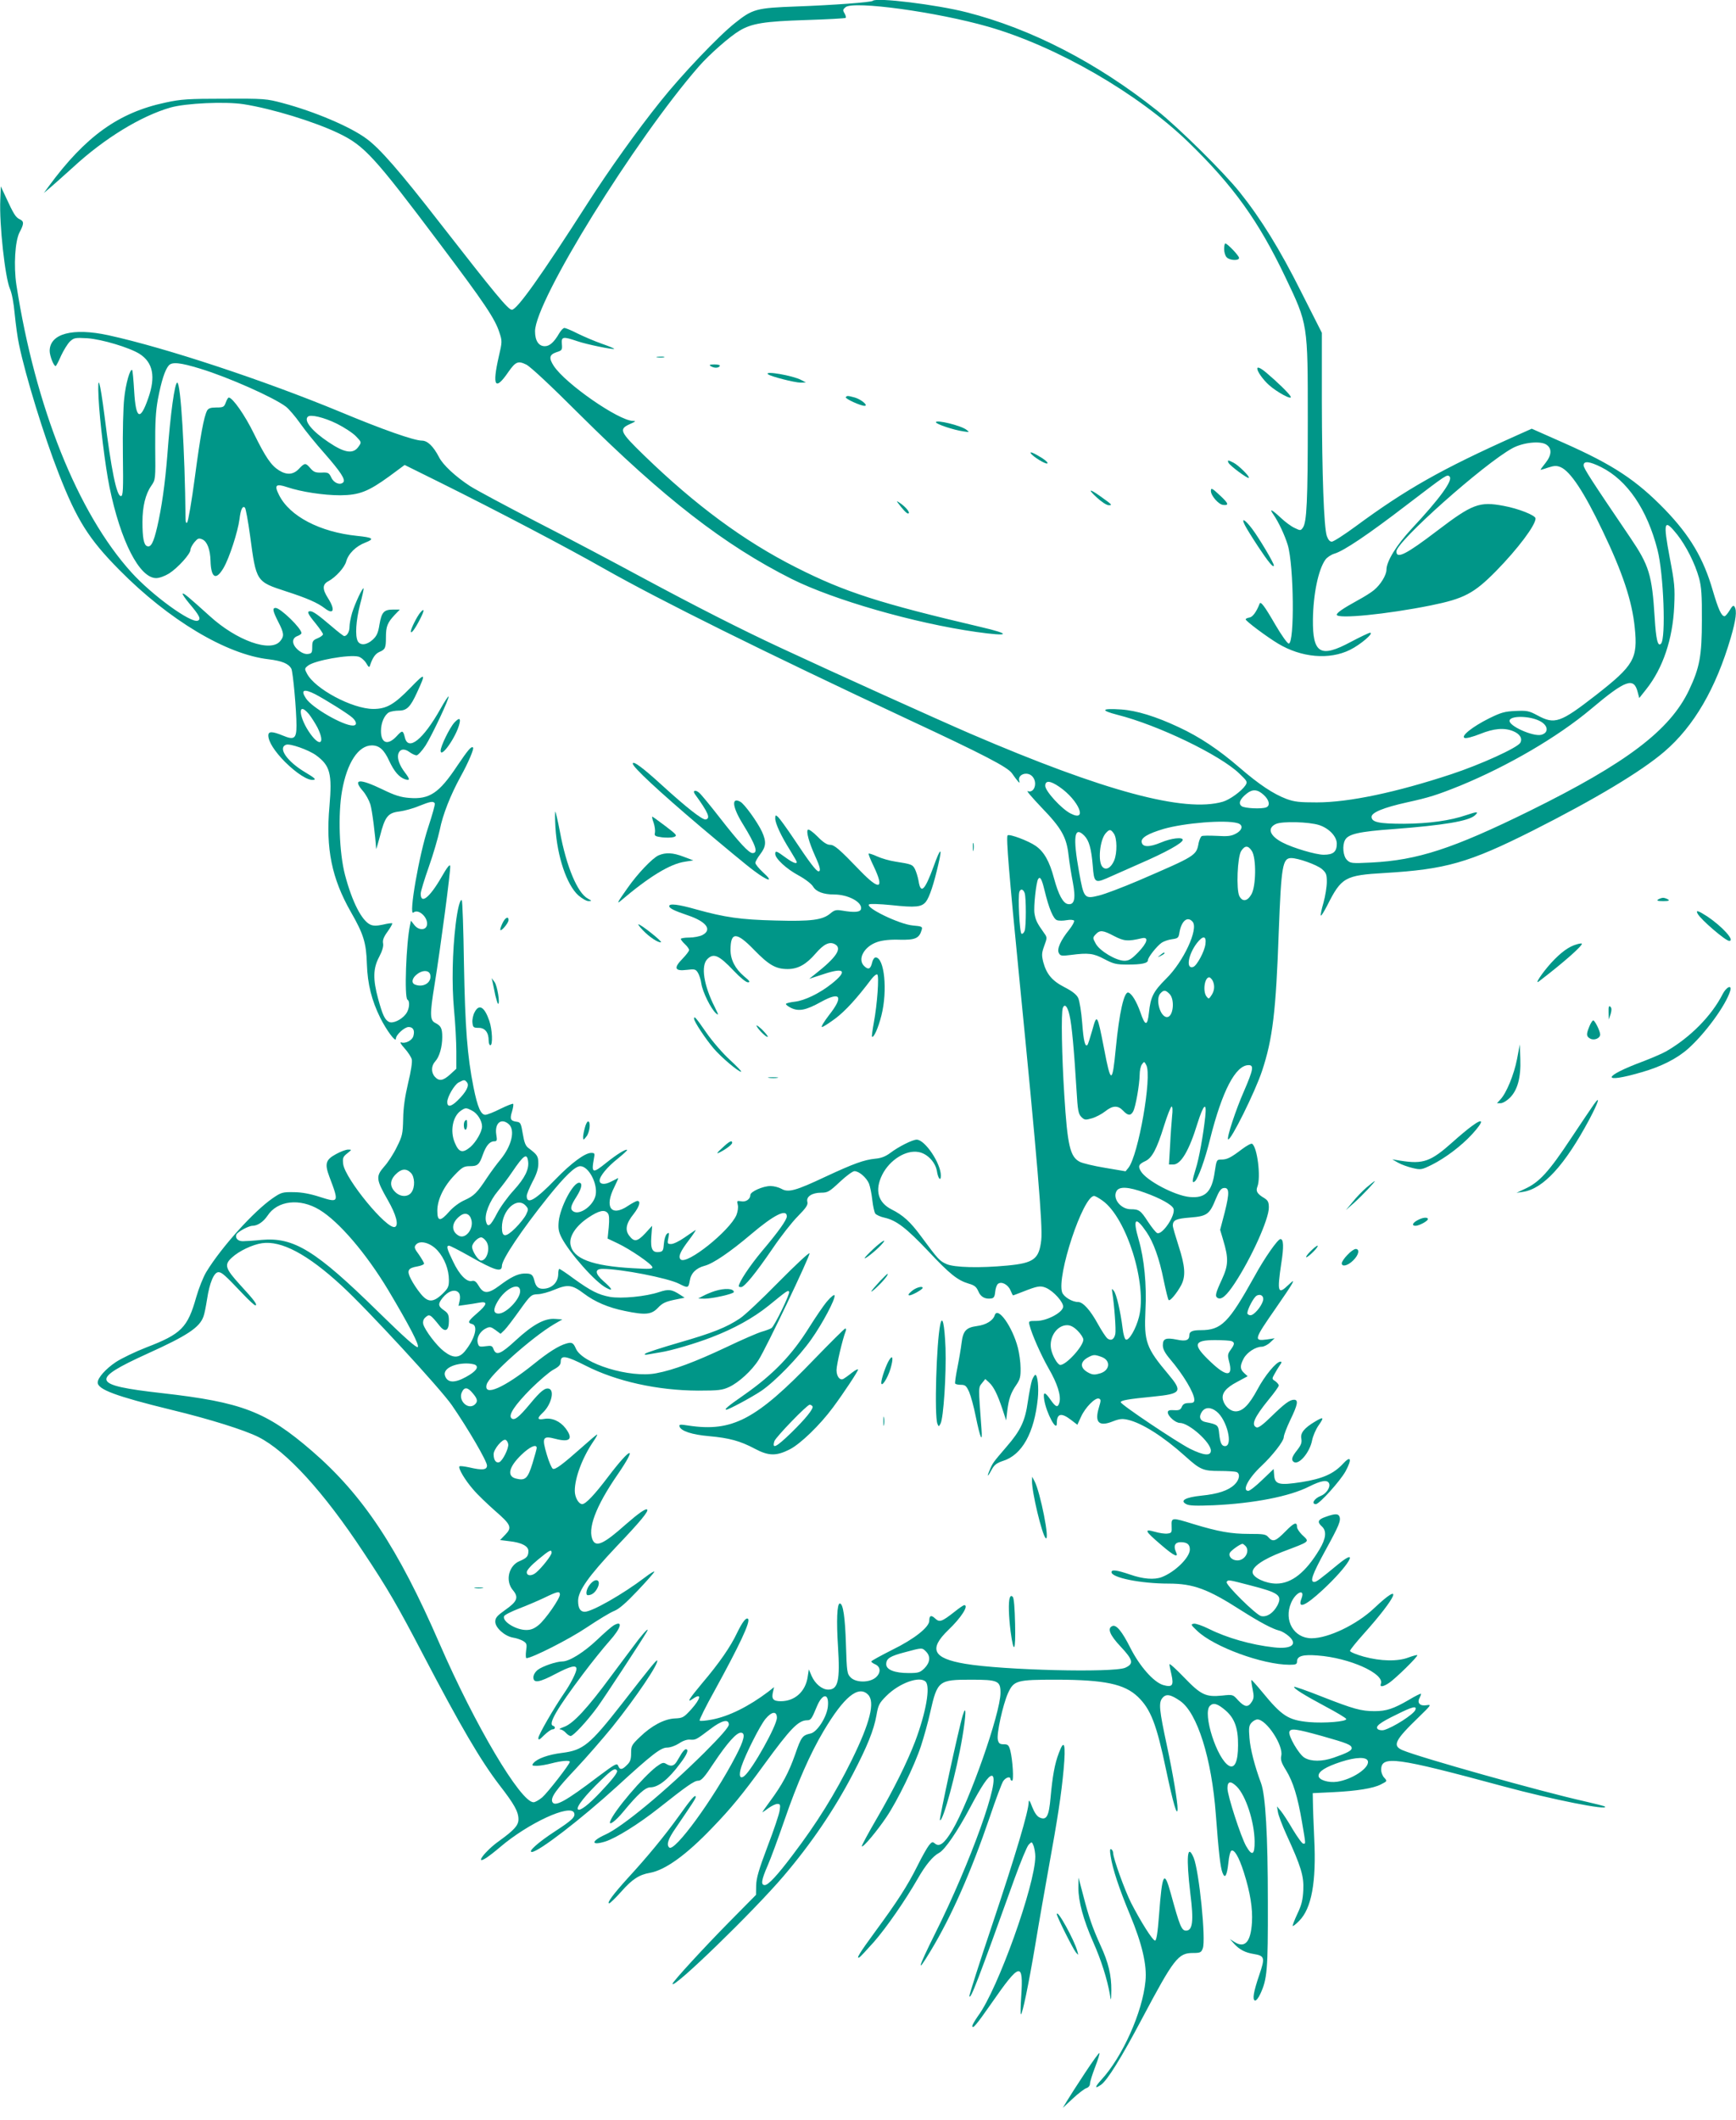<?xml version="1.0" standalone="no"?>
<!DOCTYPE svg PUBLIC "-//W3C//DTD SVG 20010904//EN"
 "http://www.w3.org/TR/2001/REC-SVG-20010904/DTD/svg10.dtd">
<svg version="1.0" xmlns="http://www.w3.org/2000/svg"
 width="1048pt" height="1280pt" viewBox="0 0 1048 1280"
 preserveAspectRatio="xMidYMid meet">
<g transform="translate(0,1280) scale(0.1,-0.1)"
fill="#009688" stroke="none">
<path d="M5269 12795 c-9 -9 -241 -26 -459 -34 -246 -9 -266 -15 -373 -100
-100 -79 -324 -315 -449 -472 -142 -177 -311 -414 -438 -612 -287 -448 -429
-647 -460 -647 -22 0 -101 96 -429 517 -250 322 -368 457 -449 516 -97 72
-314 164 -506 215 -98 26 -110 27 -351 26 -219 0 -263 -3 -355 -23 -284 -60
-484 -204 -706 -506 l-29 -40 47 40 c25 22 84 74 130 116 190 175 410 309 588
360 93 26 328 37 440 20 172 -27 427 -105 575 -176 155 -75 213 -138 609 -665
271 -360 335 -455 361 -538 17 -50 17 -56 -4 -145 -41 -180 -22 -210 59 -91
43 61 58 67 107 43 25 -12 152 -131 324 -303 504 -501 872 -787 1278 -991 254
-127 741 -267 1114 -320 204 -29 217 -14 27 30 -609 143 -819 210 -1115 360
-313 158 -608 376 -918 677 -145 141 -153 157 -84 188 36 16 38 19 17 19 -87
3 -406 224 -477 332 -31 48 -27 68 17 83 33 10 35 14 32 49 -4 45 6 47 94 17
55 -19 215 -52 222 -46 1 2 -32 16 -75 31 -43 15 -108 43 -145 61 -37 19 -73
34 -81 34 -7 0 -21 -15 -31 -32 -31 -54 -58 -78 -87 -78 -37 0 -59 33 -59 90
0 183 602 1155 989 1599 65 74 188 182 246 216 74 44 149 56 400 64 129 4 237
10 240 13 4 3 0 16 -7 28 -11 18 -10 23 7 37 51 39 549 -29 860 -118 414 -119
903 -401 1210 -698 270 -262 423 -475 585 -815 136 -285 135 -278 135 -861 0
-488 -6 -619 -30 -651 -13 -18 -15 -18 -50 -1 -20 9 -58 37 -84 62 -55 51 -71
58 -43 18 31 -45 68 -124 86 -183 37 -123 42 -595 6 -595 -8 0 -43 49 -80 112
-67 116 -90 146 -96 128 -19 -49 -42 -80 -61 -83 -13 -2 -23 -7 -23 -11 0 -10
124 -103 195 -146 141 -85 310 -100 435 -38 63 31 147 103 121 103 -7 0 -59
-25 -116 -55 -184 -99 -231 -71 -229 135 2 152 32 300 75 361 10 14 35 31 56
37 57 17 205 117 433 292 245 187 246 188 261 173 22 -22 -60 -134 -229 -315
-92 -99 -152 -197 -152 -247 0 -33 -36 -91 -75 -123 -16 -14 -61 -42 -100 -63
-87 -48 -125 -74 -125 -86 0 -27 299 2 567 56 202 41 261 72 396 209 130 133
237 275 237 316 0 19 -104 60 -192 76 -147 28 -189 12 -403 -151 -185 -141
-245 -172 -245 -124 0 59 528 529 700 623 64 35 168 46 205 22 35 -23 33 -63
-5 -111 -17 -21 -30 -39 -30 -41 0 -1 20 4 45 13 38 12 51 13 76 3 59 -25 142
-150 254 -385 120 -250 178 -423 194 -585 19 -186 -5 -227 -234 -406 -216
-168 -249 -179 -353 -123 -52 28 -64 30 -133 27 -65 -3 -87 -9 -160 -45 -100
-50 -173 -108 -147 -118 9 -4 50 7 93 24 84 34 146 39 200 17 41 -17 57 -44
43 -70 -17 -30 -238 -131 -417 -190 -330 -109 -617 -170 -811 -170 -105 0
-135 3 -184 21 -79 30 -165 87 -283 189 -125 108 -240 185 -367 244 -138 65
-256 101 -348 107 -119 8 -128 -5 -23 -32 246 -62 621 -243 737 -355 49 -47
50 -50 36 -72 -23 -34 -94 -86 -136 -98 -231 -67 -715 63 -1522 410 -197 85
-830 371 -1147 519 -243 113 -506 247 -839 426 -170 92 -457 244 -639 337
-181 94 -361 190 -398 214 -86 56 -164 128 -187 175 -34 65 -69 99 -103 99
-47 0 -238 67 -494 174 -459 190 -1051 386 -1398 462 -216 47 -354 10 -355
-94 0 -30 24 -92 36 -92 3 0 18 28 33 63 16 34 40 73 54 86 24 22 32 23 104
19 88 -6 254 -56 315 -94 82 -52 99 -138 53 -268 -49 -141 -75 -127 -85 44 -4
66 -9 123 -12 126 -12 11 -39 -82 -48 -171 -6 -52 -10 -206 -8 -342 3 -212 1
-248 -12 -248 -26 0 -58 156 -99 485 -28 217 -43 264 -36 110 7 -142 40 -413
66 -540 67 -327 181 -550 282 -550 19 0 52 12 78 28 53 34 129 118 129 143 0
10 11 30 24 46 21 24 26 26 49 16 28 -13 46 -61 48 -128 3 -105 33 -122 79
-43 35 60 86 218 96 294 7 60 19 83 33 69 5 -6 19 -82 31 -170 37 -277 36
-276 217 -335 127 -41 190 -69 232 -101 56 -44 67 -11 20 62 -33 52 -33 81 3
100 45 24 98 83 108 119 13 48 59 93 117 115 56 22 45 30 -52 40 -223 23 -406
118 -470 246 -31 61 -20 71 49 48 83 -28 219 -49 320 -49 115 1 169 22 297
115 l92 68 216 -107 c344 -171 769 -394 990 -520 343 -194 958 -499 1831 -908
459 -214 603 -289 629 -326 34 -49 51 -68 45 -49 -15 41 48 64 79 29 33 -37
11 -103 -29 -88 -10 4 28 -40 82 -97 123 -127 153 -181 165 -291 5 -44 17
-118 26 -164 18 -96 10 -136 -29 -130 -30 4 -58 56 -85 156 -27 102 -60 160
-110 195 -44 31 -159 74 -170 64 -10 -10 9 -237 71 -867 107 -1081 142 -1494
132 -1577 -13 -114 -45 -138 -204 -153 -167 -16 -321 -12 -368 9 -42 19 -49
26 -154 168 -64 87 -108 127 -178 162 -82 42 -102 116 -56 209 45 90 144 152
220 137 52 -9 101 -61 110 -114 7 -46 24 -66 24 -28 0 74 -96 217 -146 217
-25 0 -109 -42 -159 -80 -28 -21 -55 -32 -91 -35 -69 -7 -131 -30 -299 -108
-180 -85 -226 -98 -267 -74 -16 9 -46 17 -66 17 -46 0 -122 -34 -122 -54 0
-25 -27 -44 -56 -38 -25 4 -26 3 -20 -21 4 -16 0 -41 -8 -62 -41 -96 -301
-304 -337 -268 -16 16 -3 47 52 119 27 36 44 62 37 58 -7 -5 -37 -25 -67 -46
-30 -21 -65 -38 -79 -38 -23 0 -24 3 -17 37 6 32 5 35 -9 24 -8 -7 -16 -33
-18 -59 -3 -40 -6 -47 -26 -50 -43 -6 -55 15 -50 90 l5 68 -42 -46 c-48 -51
-67 -53 -97 -13 -26 35 -18 74 28 131 34 44 44 78 22 78 -7 0 -33 -14 -57 -30
-101 -68 -144 -8 -82 114 15 31 26 55 22 54 -3 -2 -22 -12 -43 -22 -38 -20
-68 -16 -68 7 0 26 46 82 108 131 34 28 60 51 58 54 -8 7 -61 -26 -125 -77
-84 -68 -92 -65 -75 27 6 29 4 32 -17 32 -37 0 -119 -60 -216 -160 -121 -125
-173 -155 -173 -100 0 11 16 49 35 86 25 46 35 79 35 110 0 44 -6 53 -59 93
-18 13 -26 33 -35 87 -10 62 -14 69 -36 72 -38 5 -43 16 -29 61 7 23 10 44 7
47 -3 3 -38 -11 -77 -30 -39 -20 -80 -36 -91 -36 -27 0 -47 46 -71 165 -38
190 -51 362 -58 747 -3 207 -9 379 -13 383 -10 10 -26 -52 -37 -145 -20 -167
-24 -360 -10 -515 8 -82 14 -196 14 -253 l0 -104 -37 -34 c-43 -39 -67 -43
-93 -14 -23 26 -22 66 3 93 25 27 42 87 42 147 0 52 -8 67 -41 84 -34 16 -35
50 -5 234 35 216 98 691 94 714 -2 13 -19 -8 -52 -66 -72 -125 -126 -168 -126
-101 0 13 22 86 49 162 27 76 56 177 66 223 18 92 65 211 127 324 44 79 81
166 74 173 -10 10 -29 -12 -96 -111 -109 -164 -167 -203 -289 -193 -52 4 -87
15 -161 51 -139 67 -183 65 -120 -8 18 -20 38 -57 46 -82 11 -36 30 -188 35
-269 0 -5 10 29 23 77 30 118 48 141 117 149 30 4 83 18 118 33 70 28 87 31
96 16 3 -5 -15 -69 -39 -142 -55 -163 -121 -543 -90 -517 30 25 89 -29 82 -74
-5 -34 -50 -35 -76 -2 l-21 27 -5 -24 c-24 -109 -36 -441 -16 -453 17 -10 11
-61 -10 -87 -27 -35 -79 -59 -102 -47 -25 13 -38 41 -65 139 -32 118 -31 184
6 253 19 36 27 64 24 81 -4 20 3 39 27 72 18 25 30 47 28 50 -3 2 -28 -1 -56
-8 -38 -8 -58 -8 -76 0 -52 24 -110 137 -153 300 -35 134 -43 367 -18 507 30
171 99 275 180 275 45 0 74 -26 105 -94 30 -64 60 -99 97 -111 29 -8 29 0 -2
41 -33 43 -47 83 -41 110 8 32 36 38 68 14 15 -11 34 -20 43 -20 8 0 33 27 54
59 39 61 146 289 139 296 -2 3 -24 -30 -48 -73 -105 -187 -196 -260 -216 -173
-11 43 -15 44 -49 7 -53 -58 -95 -44 -95 31 0 50 21 97 49 113 11 5 37 10 59
10 48 0 70 22 110 110 55 119 51 122 -39 29 -100 -103 -146 -129 -226 -129
-127 1 -352 121 -400 214 -15 28 -14 31 6 47 39 32 248 69 305 55 15 -4 35
-21 46 -38 17 -29 20 -30 25 -12 15 44 31 67 55 78 36 15 40 24 40 89 0 65 9
88 53 135 l31 32 -40 0 c-56 0 -70 -15 -83 -90 -8 -52 -17 -70 -41 -92 -36
-33 -75 -36 -90 -9 -17 33 -11 124 14 222 14 52 23 95 21 97 -6 7 -52 -92 -69
-147 -9 -30 -16 -69 -16 -86 0 -29 -15 -55 -32 -55 -4 0 -38 26 -75 58 -82 70
-113 92 -130 92 -22 0 -15 -16 32 -73 25 -31 45 -60 45 -66 0 -6 -15 -17 -32
-24 -29 -12 -33 -18 -33 -53 0 -35 -3 -39 -26 -42 -17 -2 -37 6 -58 23 -39 33
-42 71 -6 85 14 5 25 13 25 18 0 29 -127 152 -156 152 -21 0 -17 -19 16 -84
35 -68 37 -86 12 -116 -57 -71 -263 2 -427 152 -125 113 -157 140 -162 134 -3
-3 15 -29 39 -58 62 -73 74 -96 52 -105 -42 -16 -275 153 -400 291 -325 359
-581 1000 -695 1737 -17 114 -8 264 19 316 28 53 28 67 0 80 -23 11 -35 29
-85 138 l-28 60 -3 -80 c-7 -147 29 -471 58 -538 12 -27 23 -86 29 -153 6 -60
17 -143 26 -184 40 -192 151 -553 240 -780 109 -279 181 -394 365 -580 299
-303 647 -511 902 -540 81 -10 120 -26 137 -57 10 -20 31 -252 31 -343 0 -79
-14 -89 -81 -61 -66 27 -89 27 -89 1 0 -37 38 -96 100 -159 71 -70 139 -114
172 -109 18 2 9 11 -48 45 -110 65 -168 148 -117 167 23 9 135 -30 182 -64 84
-62 97 -110 80 -308 -23 -255 14 -435 129 -637 77 -134 93 -186 97 -314 4
-122 29 -221 81 -326 37 -74 93 -150 94 -126 0 24 52 71 77 71 27 0 38 -20 29
-53 -6 -27 -48 -49 -73 -40 -11 4 -3 -11 19 -35 21 -23 40 -53 44 -67 4 -16
-5 -73 -22 -143 -19 -81 -29 -148 -30 -216 -2 -91 -5 -104 -38 -170 -19 -40
-54 -94 -77 -119 -51 -59 -49 -77 23 -203 50 -87 67 -152 42 -161 -48 -17
-299 289 -312 379 -4 37 -2 44 24 65 29 23 29 23 5 23 -13 0 -45 -12 -72 -27
-63 -34 -70 -58 -40 -138 59 -155 58 -158 -60 -120 -56 18 -108 28 -156 28
-67 1 -75 -1 -126 -36 -115 -79 -311 -297 -401 -445 -19 -31 -46 -100 -61
-152 -52 -185 -90 -223 -301 -304 -67 -26 -150 -66 -185 -89 -61 -41 -109 -95
-109 -123 0 -42 110 -83 445 -165 232 -56 441 -122 525 -164 169 -85 394 -331
634 -695 147 -221 206 -323 361 -620 226 -432 346 -637 460 -786 90 -116 115
-161 115 -207 0 -37 -26 -65 -117 -131 -85 -60 -152 -150 -76 -101 15 10 53
39 83 65 169 144 424 262 446 206 9 -24 -10 -43 -116 -112 -100 -65 -166 -124
-139 -124 40 0 297 198 510 392 215 197 268 238 306 238 19 0 50 11 72 25 23
16 49 25 67 23 34 -2 35 -2 121 63 70 54 113 64 113 28 0 -15 -49 -71 -147
-169 -236 -234 -498 -451 -600 -496 -86 -39 -86 -68 1 -41 66 21 202 106 321
200 172 136 216 167 240 167 19 0 38 21 95 108 81 121 136 182 162 182 31 0
21 -44 -31 -143 -134 -258 -370 -581 -401 -550 -18 17 -6 52 37 114 104 153
123 181 123 191 0 20 -29 -13 -102 -116 -87 -121 -192 -248 -307 -373 -88 -97
-130 -153 -113 -153 5 0 38 32 73 71 65 74 108 102 173 113 93 17 219 108 376
272 113 117 182 201 315 384 157 215 204 264 257 265 23 0 28 7 59 82 34 83
75 84 67 2 -6 -64 -65 -156 -105 -164 -49 -11 -56 -20 -93 -127 -38 -108 -77
-182 -155 -287 -25 -34 -44 -61 -42 -61 2 0 18 11 37 25 19 14 43 25 53 25 17
0 19 -5 14 -38 -2 -21 -35 -119 -73 -218 -53 -140 -68 -192 -69 -236 l-1 -57
-161 -163 c-151 -153 -343 -362 -343 -374 0 -37 488 436 671 651 166 195 305
399 418 616 87 167 126 264 142 353 11 63 16 74 60 118 78 78 201 122 237 86
30 -30 2 -187 -63 -360 -49 -128 -129 -289 -229 -461 -54 -93 -96 -170 -93
-173 8 -8 93 94 148 176 67 99 170 311 209 430 17 52 43 144 56 204 43 190 51
196 246 196 163 0 178 -7 178 -79 0 -123 -187 -655 -292 -832 -47 -78 -77
-101 -104 -78 -14 12 -19 10 -36 -11 -11 -14 -43 -70 -70 -125 -60 -120 -120
-213 -256 -398 -94 -128 -118 -168 -92 -152 6 4 44 45 86 92 77 88 190 252
264 381 48 84 92 137 130 157 34 18 110 129 185 270 73 138 112 195 132 195
60 0 -128 -525 -342 -953 -105 -211 -116 -253 -26 -103 125 207 243 475 356
806 36 107 73 205 81 217 15 23 44 32 44 13 0 -5 5 -10 10 -10 11 0 4 122 -11
183 -9 32 -14 37 -39 37 -24 0 -31 5 -36 27 -9 34 30 211 61 281 36 78 51 82
297 82 287 -1 406 -26 487 -103 78 -75 113 -165 171 -443 42 -199 67 -286 69
-235 1 38 -28 214 -64 381 -47 219 -51 260 -28 289 22 27 49 23 107 -17 104
-71 191 -348 216 -687 17 -225 27 -317 40 -350 15 -40 27 -20 36 62 3 35 11
66 17 70 18 11 46 -36 76 -130 39 -123 54 -219 49 -302 -7 -118 -42 -158 -105
-119 l-28 18 25 -28 c32 -35 67 -54 119 -62 66 -11 69 -22 33 -127 -35 -103
-42 -148 -26 -154 7 -2 21 15 32 39 42 90 47 143 46 553 0 406 -14 647 -41
720 -38 102 -65 206 -70 273 -5 61 -3 75 12 92 10 11 26 20 36 20 54 0 158
-157 144 -219 -5 -24 0 -42 29 -88 43 -71 70 -159 96 -312 24 -140 23 -131 8
-131 -7 0 -35 39 -63 85 -27 47 -60 97 -73 113 l-23 27 6 -35 c3 -19 26 -80
51 -135 89 -194 106 -251 102 -335 -3 -59 -10 -90 -36 -144 -18 -38 -30 -71
-28 -73 2 -2 20 11 39 31 75 75 104 234 91 496 -4 91 -8 190 -8 220 l-1 55
125 6 c141 7 240 23 285 46 41 21 41 20 20 43 -9 10 -17 31 -17 45 0 89 84 78
742 -100 288 -78 635 -147 609 -121 -3 3 -58 17 -124 32 -260 58 -993 264
-1097 308 -64 27 -49 59 97 200 75 73 78 77 48 72 -40 -7 -60 13 -43 44 6 12
10 23 8 25 -2 2 -35 -14 -73 -37 -93 -54 -136 -68 -207 -68 -81 0 -127 13
-316 87 -90 36 -166 62 -169 60 -7 -8 58 -49 191 -120 66 -35 121 -68 123 -74
6 -16 -132 -27 -225 -19 -125 12 -162 35 -284 184 -33 40 -62 72 -63 70 -2 -2
1 -27 7 -55 9 -44 8 -57 -6 -78 -22 -34 -42 -31 -81 10 -32 36 -32 36 -97 29
-99 -10 -128 4 -230 110 -48 50 -88 86 -88 79 0 -6 5 -34 12 -62 15 -67 5 -79
-51 -63 -57 18 -141 113 -197 224 -50 99 -84 141 -108 132 -33 -13 -17 -54 49
-124 76 -81 81 -104 28 -128 -71 -31 -738 -15 -967 24 -194 33 -221 88 -101
204 78 74 126 150 96 150 -4 0 -30 -17 -57 -39 -79 -62 -92 -66 -118 -42 -24
23 -36 19 -36 -13 0 -39 -91 -111 -224 -176 -69 -35 -126 -66 -126 -70 0 -4
11 -12 25 -18 34 -16 33 -54 -1 -81 -39 -30 -117 -29 -148 2 -22 22 -24 32
-29 198 -5 165 -17 249 -37 249 -17 0 -21 -106 -11 -260 13 -204 1 -260 -59
-260 -37 0 -79 35 -100 82 l-17 40 -7 -45 c-13 -89 -78 -147 -162 -147 -47 0
-58 14 -47 58 l6 27 -34 -27 c-119 -90 -240 -150 -342 -169 -37 -7 -70 -10
-73 -6 -4 3 36 84 89 179 152 277 219 419 203 435 -11 11 -34 -18 -66 -84 -40
-85 -109 -184 -210 -303 -81 -97 -97 -123 -58 -96 56 39 50 3 -9 -63 -45 -49
-51 -53 -99 -55 -64 -3 -141 -44 -211 -112 -49 -47 -53 -53 -53 -98 0 -37 -5
-52 -25 -71 -29 -30 -43 -31 -53 -5 -7 18 -18 12 -121 -65 -197 -150 -263
-186 -277 -152 -10 27 23 73 142 199 64 68 163 182 221 253 142 177 284 387
270 401 -4 4 -41 -41 -212 -261 -194 -248 -234 -281 -362 -297 -82 -10 -149
-34 -172 -61 -12 -15 -10 -17 20 -17 19 0 59 7 89 15 57 15 110 20 110 9 0
-14 -133 -185 -166 -214 -19 -16 -43 -30 -53 -30 -78 0 -354 466 -568 959
-250 576 -461 895 -770 1162 -276 238 -421 294 -907 349 -424 48 -435 79 -84
239 239 108 312 157 336 222 6 14 15 61 22 105 15 100 42 164 69 164 20 0 39
-17 149 -133 35 -37 68 -67 73 -67 17 0 -6 31 -91 123 -91 100 -98 122 -49
166 42 39 124 78 181 86 116 17 274 -66 480 -256 152 -139 597 -622 666 -722
98 -142 212 -338 212 -364 0 -27 -28 -30 -109 -11 -28 6 -53 9 -57 6 -10 -10
33 -83 83 -140 26 -31 85 -87 130 -127 99 -86 106 -102 63 -146 l-31 -32 56
-7 c74 -8 115 -30 115 -59 0 -32 -10 -43 -53 -61 -66 -27 -88 -119 -41 -175
37 -44 27 -69 -46 -120 -49 -35 -60 -47 -60 -71 0 -36 56 -87 107 -96 21 -3
49 -13 62 -21 21 -13 23 -20 17 -59 -3 -24 -2 -44 2 -44 33 0 258 114 362 184
69 46 144 92 168 101 30 12 72 49 142 123 55 58 100 109 100 114 0 5 -26 -11
-57 -35 -133 -101 -319 -207 -363 -207 -27 0 -40 22 -40 66 0 60 64 150 230
326 145 152 197 215 187 225 -9 8 -52 -22 -132 -92 -126 -112 -173 -135 -195
-96 -36 68 15 206 149 400 122 178 82 170 -56 -12 -84 -111 -137 -167 -158
-167 -22 0 -45 41 -45 80 0 79 46 201 112 298 16 23 26 42 23 42 -4 0 -45 -35
-93 -78 -115 -102 -159 -135 -174 -129 -7 3 -24 41 -37 86 -31 104 -24 115 52
95 88 -23 110 -1 61 64 -33 43 -83 65 -130 56 -41 -7 -43 4 -8 37 50 46 73
132 40 145 -24 9 -52 -13 -117 -92 -69 -83 -95 -102 -112 -85 -19 19 21 79
118 177 50 49 110 101 135 115 34 18 45 30 45 49 0 41 32 36 150 -24 186 -95
434 -150 680 -151 123 0 146 3 187 22 58 27 137 99 178 164 44 68 312 629 307
643 -3 6 -87 -73 -188 -175 -101 -103 -205 -201 -232 -218 -82 -55 -166 -88
-367 -146 -107 -31 -199 -61 -205 -67 -7 -7 -1 -8 20 -4 17 3 48 8 70 12 67
10 215 54 308 90 139 53 255 118 346 191 113 92 118 96 125 85 7 -11 -87 -204
-106 -219 -7 -5 -33 -15 -58 -22 -25 -7 -124 -50 -220 -96 -183 -86 -312 -135
-418 -155 -157 -31 -445 57 -485 148 -16 37 -25 41 -59 31 -45 -13 -106 -51
-195 -123 -180 -145 -305 -199 -285 -124 14 54 272 284 407 364 l50 29 -44 3
c-63 5 -135 -35 -237 -129 -90 -83 -118 -95 -134 -55 -8 22 -13 24 -49 19 -37
-5 -41 -3 -47 21 -8 32 16 72 52 88 21 10 29 8 55 -11 l31 -23 24 23 c13 13
54 67 91 119 66 92 70 95 108 97 22 0 69 13 104 28 79 33 106 29 176 -24 66
-50 148 -85 247 -105 125 -26 161 -22 200 19 26 28 46 37 97 48 l64 13 -26 17
c-52 34 -70 36 -128 17 -80 -27 -228 -41 -297 -29 -70 13 -115 36 -218 110
-44 33 -84 59 -87 59 -4 0 -7 -15 -7 -32 -1 -51 -40 -88 -93 -88 -29 0 -43 14
-52 53 -9 34 -19 40 -61 39 -40 -2 -81 -22 -150 -74 -66 -49 -95 -50 -123 -2
-16 27 -26 35 -42 31 -31 -8 -76 37 -114 118 -37 76 -42 95 -24 95 6 0 61 -28
123 -63 153 -87 196 -100 196 -59 0 39 120 218 278 415 102 127 164 187 195
187 50 0 106 -104 93 -174 -12 -63 -95 -124 -135 -99 -21 14 -16 34 20 90 32
51 37 83 15 83 -37 0 -114 -147 -123 -233 -4 -43 -1 -62 17 -98 48 -93 205
-271 271 -304 43 -23 36 -6 -18 41 -52 46 -54 74 -5 74 110 0 394 -55 462 -90
53 -27 56 -26 64 18 7 46 38 77 91 91 50 13 153 83 278 189 140 119 217 157
217 109 0 -21 -50 -92 -150 -210 -75 -90 -140 -188 -140 -212 0 -3 6 -5 14 -5
20 0 87 82 191 234 48 71 116 158 151 193 51 52 63 70 58 88 -8 31 28 55 84
55 39 0 49 6 112 65 38 36 78 65 88 65 28 0 72 -38 88 -75 7 -18 16 -62 20
-99 4 -36 12 -73 18 -82 6 -8 32 -20 56 -25 72 -16 132 -63 263 -201 131 -140
178 -177 245 -197 35 -10 46 -19 58 -46 14 -35 43 -50 81 -43 13 2 19 14 21
40 2 20 9 41 16 47 21 18 61 -3 76 -38 7 -17 14 -31 16 -31 2 0 27 10 56 21
91 36 108 39 142 25 47 -20 108 -89 104 -116 -5 -35 -99 -84 -160 -84 -48 0
-49 -1 -43 -25 14 -56 69 -180 115 -261 53 -91 76 -164 66 -205 -9 -35 -22
-31 -54 15 -35 51 -46 50 -38 -1 13 -80 76 -197 76 -141 0 59 26 66 85 21 l39
-30 22 48 c25 56 86 118 108 110 13 -5 13 -11 0 -54 -27 -90 0 -117 83 -84 41
16 58 18 92 10 84 -19 214 -101 344 -218 93 -84 110 -91 211 -91 46 0 91 -3
100 -6 25 -9 19 -48 -12 -77 -37 -35 -99 -56 -200 -66 -96 -10 -131 -30 -91
-51 17 -10 60 -11 164 -7 242 11 460 53 578 113 74 37 111 43 121 18 9 -23
-19 -63 -52 -75 -38 -15 -58 -49 -28 -49 21 0 147 140 179 198 41 76 32 98
-17 44 -55 -59 -122 -89 -248 -109 -135 -21 -162 -15 -166 41 l-3 38 -69 -66
c-37 -36 -75 -66 -84 -66 -40 0 1 77 79 150 66 62 135 150 135 174 0 12 18 59
40 105 44 91 50 121 22 121 -26 0 -58 -24 -139 -103 -48 -47 -76 -68 -87 -64
-35 14 -14 61 73 168 34 41 61 79 61 85 0 6 -10 18 -21 26 -21 13 -21 15 -5
43 9 17 23 40 32 53 12 16 13 22 4 22 -25 0 -95 -85 -139 -168 -50 -93 -89
-132 -131 -132 -33 0 -67 31 -77 69 -10 39 17 73 86 109 l63 34 -21 19 c-26
24 -26 44 -3 88 20 37 72 71 109 71 12 0 35 11 50 25 l28 26 -46 -7 c-82 -11
-79 -1 51 186 48 69 93 136 100 150 11 22 9 22 -22 -7 -63 -61 -69 -44 -43
130 16 101 14 147 -5 147 -16 0 -96 -114 -156 -224 -157 -282 -200 -326 -326
-326 -49 0 -68 -8 -68 -30 0 -31 -21 -39 -76 -27 -66 13 -84 6 -84 -34 0 -23
12 -46 43 -83 81 -95 147 -206 147 -246 0 -16 -6 -20 -33 -20 -24 0 -35 -6
-42 -22 -8 -19 -17 -23 -48 -21 -27 2 -37 -2 -37 -13 0 -23 46 -64 73 -64 55
0 187 -118 187 -167 0 -34 -43 -30 -126 11 -82 42 -418 267 -418 281 0 11 43
19 197 34 170 17 178 30 90 135 -134 159 -147 196 -138 386 8 153 -7 310 -41
427 -37 128 -20 144 47 46 42 -61 78 -160 104 -291 13 -62 26 -116 30 -120 8
-9 49 40 76 90 28 54 24 114 -16 237 -19 59 -35 114 -35 122 1 34 19 42 105
49 102 8 117 19 155 113 19 46 31 63 47 65 35 5 36 -29 7 -145 l-28 -107 18
-61 c34 -113 32 -153 -8 -240 -38 -82 -42 -100 -26 -110 23 -14 53 11 104 88
100 152 206 386 206 457 0 32 -5 43 -27 57 -44 26 -53 42 -42 70 22 57 -1 239
-32 258 -5 4 -33 -11 -62 -33 -67 -51 -89 -62 -124 -62 -28 0 -29 -2 -40 -76
-17 -119 -57 -159 -151 -150 -89 8 -262 99 -295 156 -18 30 -13 42 28 61 40
19 69 73 112 212 20 64 41 117 46 117 6 0 7 -24 3 -57 -3 -32 -9 -111 -12
-175 l-7 -118 26 0 c46 0 96 84 146 248 37 117 57 135 47 40 -12 -109 -37
-251 -57 -313 -23 -74 -24 -92 -5 -76 19 16 61 131 91 254 73 291 154 447 233
447 33 0 28 -27 -28 -157 -50 -113 -105 -281 -96 -291 14 -14 163 286 205 413
64 193 84 358 101 845 15 393 23 440 75 440 42 0 154 -40 185 -66 26 -23 30
-32 30 -78 0 -28 -9 -85 -20 -125 -12 -40 -19 -76 -16 -78 3 -3 19 24 37 58
87 173 107 185 349 199 368 22 506 61 892 255 378 191 655 357 795 477 179
153 312 382 402 690 31 107 38 162 22 186 -6 10 -14 4 -29 -22 -12 -20 -26
-36 -31 -36 -19 0 -38 43 -71 155 -56 194 -137 331 -289 489 -172 177 -312
270 -610 402 l-194 86 -96 -43 c-449 -201 -661 -321 -969 -548 -68 -50 -132
-91 -142 -91 -12 0 -22 12 -30 34 -18 55 -29 372 -30 814 l0 413 -126 249
c-127 254 -242 440 -370 600 -95 119 -368 389 -499 493 -363 289 -761 494
-1150 593 -180 46 -545 91 -566 69z m-4059 -2221 c170 -52 442 -173 516 -229
17 -13 57 -59 87 -102 30 -43 96 -124 146 -180 97 -111 129 -159 113 -175 -19
-19 -57 -4 -72 29 -14 29 -19 32 -59 30 -36 -1 -47 3 -67 26 -29 34 -34 34
-69 -3 -34 -36 -73 -39 -120 -10 -48 30 -81 78 -152 222 -54 111 -129 218
-152 218 -4 0 -12 -13 -18 -30 -10 -27 -15 -30 -57 -30 -35 0 -48 -5 -56 -19
-19 -37 -40 -147 -74 -405 -19 -143 -40 -264 -46 -270 -7 -7 -10 2 -10 29 -4
403 -29 815 -50 815 -15 0 -41 -183 -60 -440 -14 -174 -34 -314 -61 -431 -22
-95 -38 -125 -61 -116 -20 7 -28 51 -28 146 0 93 18 168 53 218 26 38 26 38
24 233 -1 149 3 217 16 289 21 111 43 179 66 205 20 22 67 18 191 -20z m824
-332 c44 -22 96 -56 115 -76 33 -34 34 -36 17 -60 -32 -49 -84 -42 -183 25
-99 66 -150 129 -125 153 15 16 97 -3 176 -42z m7632 -262 c158 -79 278 -256
340 -499 37 -143 52 -537 21 -567 -19 -20 -30 25 -38 158 -16 259 -34 315
-147 482 -236 348 -282 419 -282 437 0 28 36 24 106 -11z m459 -407 c54 -69
107 -173 132 -263 14 -52 18 -102 17 -255 0 -213 -13 -285 -78 -422 -115 -241
-375 -439 -961 -728 -465 -229 -678 -298 -956 -312 -120 -6 -127 -5 -148 16
-23 23 -29 87 -11 120 19 36 84 51 293 66 302 23 451 48 490 82 26 24 16 25
-49 3 -98 -34 -229 -52 -379 -53 -149 0 -195 9 -195 42 0 26 73 56 213 87 136
30 180 44 322 101 289 119 589 294 790 463 210 177 259 194 282 100 l9 -34 42
53 c101 127 160 303 169 501 5 113 2 142 -27 293 -41 219 -35 240 45 140z
m-8222 -964 c61 -32 199 -118 225 -142 27 -25 28 -47 2 -47 -60 0 -247 108
-283 164 -34 51 -13 60 56 25z m-38 -120 c14 -18 37 -54 51 -80 47 -94 19
-123 -41 -41 -72 99 -82 206 -10 121z m7431 -42 c51 -26 55 -71 8 -83 -49 -12
-197 54 -191 86 5 31 122 29 183 -3z m-2901 -397 c118 -81 174 -216 68 -161
-54 27 -153 135 -153 167 0 34 30 32 85 -6z m1234 -49 c34 -31 40 -65 15 -75
-29 -11 -130 -6 -148 7 -22 16 -11 43 30 76 36 29 66 26 103 -8z m-159 -170
c37 -10 32 -42 -10 -64 -28 -15 -50 -17 -115 -13 -45 2 -86 2 -91 -2 -6 -4
-14 -23 -18 -41 -14 -77 -16 -77 -363 -227 -94 -40 -201 -81 -238 -90 -89 -22
-92 -19 -121 143 -38 211 -29 279 31 219 30 -30 43 -79 52 -184 7 -98 14 -104
82 -75 25 11 116 51 201 89 157 68 260 125 260 144 0 18 -70 10 -131 -16 -72
-30 -113 -29 -117 3 -4 26 39 51 133 79 126 36 370 56 445 35z m494 -12 c60
-20 106 -69 106 -112 0 -49 -21 -67 -79 -67 -47 0 -186 41 -249 74 -77 40 -94
87 -39 112 38 17 199 13 261 -7z m-1240 -51 c20 -28 21 -117 2 -163 -19 -44
-49 -61 -70 -39 -30 30 -17 165 20 205 22 24 29 24 48 -3z m833 -105 c28 -42
26 -215 -3 -263 -24 -41 -53 -46 -72 -10 -20 39 -12 238 11 273 22 34 42 34
64 0z m-1252 -235 c27 -113 54 -176 76 -183 11 -4 37 -4 58 0 22 4 42 2 45 -3
3 -6 -10 -30 -29 -54 -52 -64 -76 -118 -63 -141 9 -18 17 -19 72 -12 107 14
137 10 203 -25 55 -29 72 -33 140 -33 86 0 123 8 123 27 0 17 54 85 83 105 12
8 39 18 62 21 36 5 40 8 45 40 12 71 49 102 80 65 36 -43 -55 -240 -160 -343
-78 -78 -94 -110 -104 -205 -9 -84 -23 -83 -52 3 -23 64 -51 111 -72 118 -26
8 -55 -120 -76 -336 -21 -218 -30 -218 -71 -2 -41 210 -43 213 -71 111 -13
-46 -26 -86 -29 -89 -14 -15 -24 23 -32 133 -5 66 -16 133 -24 150 -9 20 -35
41 -82 65 -76 39 -109 79 -129 152 -10 42 -10 54 6 98 18 49 18 51 0 76 -45
63 -52 79 -59 120 -6 40 10 187 22 207 12 19 22 1 38 -65z m-119 -20 c9 -29 9
-197 0 -226 -4 -13 -13 -21 -19 -19 -12 4 -23 227 -13 254 8 20 24 15 32 -9z
m540 -259 c60 -31 82 -33 167 -13 44 10 34 -27 -22 -85 -40 -41 -56 -51 -83
-51 -50 0 -149 59 -173 103 -19 35 -19 36 -1 56 26 28 44 26 112 -10z m551
-49 c-6 -45 -51 -128 -73 -137 -46 -17 -32 73 21 143 37 48 59 46 52 -6z
m-4679 -188 c7 -45 -43 -75 -92 -56 -25 9 -19 40 12 63 36 28 76 24 80 -7z
m4722 -31 c15 -29 12 -63 -7 -90 -15 -23 -17 -23 -30 -6 -23 32 -11 115 17
115 5 0 14 -9 20 -19z m-260 -81 c34 -34 23 -140 -15 -140 -42 0 -72 111 -39
144 20 21 30 20 54 -4z m-603 -131 c13 -55 27 -205 42 -453 7 -120 11 -141 29
-159 19 -19 25 -19 64 -8 24 7 60 26 80 42 45 36 77 37 108 4 29 -31 46 -32
61 -4 15 28 38 161 39 220 0 25 6 54 14 64 13 18 14 18 26 -5 36 -67 -48 -545
-108 -620 l-17 -21 -124 21 c-68 11 -137 28 -152 36 -59 30 -75 97 -94 404
-15 233 -20 496 -9 525 11 29 29 10 41 -46z m-3638 -403 c16 -19 -4 -58 -57
-110 -39 -38 -62 -41 -62 -9 0 31 42 103 68 118 34 18 37 18 51 1z m31 -171
c32 -16 60 -61 60 -95 0 -32 -36 -94 -70 -124 -48 -40 -70 -34 -95 27 -29 69
-12 157 36 191 29 20 33 20 69 1z m222 -82 c39 -36 17 -130 -50 -212 -21 -25
-58 -75 -82 -111 -60 -91 -78 -109 -135 -135 -30 -13 -68 -41 -92 -68 -55 -63
-73 -62 -73 4 0 67 39 148 105 216 45 47 56 53 92 53 46 0 57 9 78 70 19 53
41 80 68 80 17 0 19 5 13 40 -11 70 30 104 76 63z m116 -223 c7 -48 -19 -101
-86 -175 -37 -40 -83 -104 -102 -141 -39 -76 -56 -88 -66 -48 -11 42 21 123
72 184 25 30 64 82 86 115 70 103 89 116 96 65z m-708 -70 c24 -24 27 -86 4
-118 -21 -30 -68 -29 -99 3 -33 33 -32 70 4 106 34 34 63 37 91 9z m4431 -120
c95 -34 164 -73 173 -96 15 -38 -66 -160 -98 -148 -8 3 -33 34 -56 69 -44 68
-54 75 -104 75 -60 0 -111 64 -86 109 16 30 72 27 171 -9z m-254 -49 c145
-105 269 -504 219 -701 -18 -71 -60 -144 -79 -137 -7 2 -16 32 -20 68 -13 104
-37 205 -52 225 -14 18 -14 17 -10 -11 12 -73 23 -223 18 -248 -7 -34 -27 -44
-49 -26 -8 7 -34 46 -56 86 -46 84 -90 133 -120 133 -36 0 -86 31 -96 58 -34
99 126 582 193 582 7 0 30 -13 52 -29z m-4729 -54 c118 -71 282 -263 415 -484
128 -215 190 -334 179 -345 -7 -7 -79 56 -240 214 -377 370 -508 450 -702 433
-47 -5 -98 -8 -114 -8 -30 0 -47 18 -39 40 6 16 74 53 97 53 31 0 66 24 91 61
60 92 195 107 313 36z m1246 24 c16 -18 17 -22 2 -53 -9 -19 -39 -56 -65 -82
-59 -58 -81 -57 -81 4 0 105 92 189 144 131z m495 -45 c9 -10 10 -36 6 -84
l-7 -69 63 -30 c75 -36 201 -122 207 -142 4 -12 -15 -13 -119 -7 -245 14 -359
57 -375 142 -9 50 32 113 107 163 64 43 99 51 118 27z m-823 -41 c14 -55 -36
-117 -76 -95 -48 26 -45 79 5 118 32 26 61 16 71 -23z m90 -130 c26 -39 4
-115 -32 -115 -17 0 -54 57 -54 83 0 21 34 57 55 57 8 0 22 -11 31 -25z m-294
-55 c42 -47 68 -115 68 -178 0 -40 -5 -50 -40 -84 -56 -53 -88 -52 -133 5 -19
23 -44 61 -56 85 -27 52 -19 67 40 77 21 4 39 11 39 17 0 5 -14 29 -31 54 -28
37 -30 46 -18 60 24 29 88 12 131 -36z m498 -245 c0 -47 -84 -135 -130 -135
-32 0 -34 26 -6 73 47 81 136 121 136 62z m-370 -10 c7 -9 9 -26 5 -46 l-7
-32 43 6 c24 3 61 9 82 13 53 10 49 -11 -13 -64 -55 -48 -60 -57 -30 -65 39
-10 16 -92 -45 -166 -35 -41 -71 -41 -126 2 -43 33 -113 125 -124 163 -3 14 0
28 10 38 27 26 31 24 89 -48 33 -42 56 -30 56 28 0 38 -4 48 -30 66 -36 25
-37 38 -9 74 34 43 78 57 99 31z m4854 -49 c-11 -36 -54 -86 -75 -86 -10 0
-19 6 -19 13 1 24 38 95 56 105 25 14 47 -4 38 -32z m-1118 -180 c19 -19 34
-43 34 -53 0 -40 -103 -153 -139 -153 -16 0 -48 55 -56 97 -13 71 36 143 97
143 21 0 41 -11 64 -34z m928 -62 c21 -8 20 -19 -5 -53 -18 -25 -19 -33 -9
-71 25 -92 -15 -93 -109 -4 -113 106 -108 134 24 134 46 0 90 -3 99 -6z m-786
-95 c59 -20 54 -82 -7 -100 -30 -9 -44 -9 -66 2 -57 28 -58 68 -4 96 30 16 38
16 77 2z m-3778 -49 c22 -14 2 -40 -56 -72 -70 -39 -114 -37 -128 8 -12 38 47
72 129 73 22 0 47 -4 55 -9z m-16 -171 c30 -35 32 -51 11 -69 -40 -33 -100 25
-77 75 15 33 35 32 66 -6z m4490 -110 c63 -49 102 -209 51 -209 -20 0 -29 19
-35 75 -5 52 -8 55 -81 70 -34 6 -44 31 -24 61 19 30 54 31 89 3z m-4276 -197
c4 -26 -34 -101 -54 -109 -20 -7 -34 13 -34 48 0 30 52 93 72 87 7 -3 14 -14
16 -26z m172 -23 c0 -6 -12 -49 -26 -95 -28 -90 -43 -104 -99 -90 -56 14 -44
69 31 142 51 50 94 69 94 43z m90 -633 c0 -15 -58 -89 -92 -118 -27 -24 -58
-23 -58 1 0 12 27 42 67 75 71 59 83 65 83 42z m50 -252 c0 -25 -87 -150 -128
-184 -27 -22 -47 -30 -75 -30 -63 0 -146 52 -134 83 3 8 43 28 89 46 45 17
115 47 153 65 80 39 95 42 95 20z m2210 -344 c29 -29 25 -66 -9 -101 -27 -26
-36 -29 -96 -29 -84 0 -135 20 -135 53 0 35 22 49 114 73 104 28 102 28 126 4z
m-350 -260 c44 -44 13 -169 -98 -395 -100 -203 -211 -382 -358 -575 -91 -121
-146 -180 -167 -180 -25 0 -21 30 17 117 19 43 64 166 101 273 77 224 156 404
237 540 123 207 210 278 268 220z m2159 -96 c54 -47 76 -107 75 -210 0 -97
-20 -142 -54 -124 -73 39 -162 317 -116 362 21 21 46 14 95 -28z m1145 3 c-11
-27 -133 -105 -189 -121 -11 -3 -26 -1 -34 3 -25 16 5 40 113 92 94 47 121 53
110 26z m-3854 -47 c0 -47 -147 -310 -196 -351 -28 -23 -36 3 -18 57 25 75
112 247 145 287 38 46 69 49 69 7z m3290 -110 c156 -44 180 -54 180 -74 0 -14
-28 -29 -109 -57 -69 -24 -137 -24 -176 0 -34 20 -100 134 -91 157 8 22 41 17
196 -26z m278 -153 c8 -41 -95 -109 -185 -123 -54 -8 -113 11 -113 36 0 27 44
54 135 84 93 30 158 31 163 3z m-4533 -56 c6 -10 -27 -53 -104 -134 -68 -72
-120 -112 -132 -100 -13 13 45 86 139 176 69 66 85 76 97 58z m3741 -96 c55
-55 106 -211 108 -330 1 -83 -15 -93 -51 -30 -32 56 -113 306 -113 349 0 44
19 47 56 11z"/>
<path d="M7004 7034 c-18 -14 -18 -15 4 -4 12 6 22 13 22 15 0 8 -5 6 -26 -11z"/>
<path d="M2807 6033 c-11 -10 -8 -53 3 -53 6 0 10 14 10 30 0 31 -2 35 -13 23z"/>
<path d="M7390 11296 c0 -19 7 -42 16 -50 19 -19 74 -21 74 -3 0 13 -70 87
-83 87 -4 0 -7 -15 -7 -34z"/>
<path d="M3968 10643 c12 -2 30 -2 40 0 9 3 -1 5 -23 4 -22 0 -30 -2 -17 -4z"/>
<path d="M4290 10590 c20 -13 47 -13 55 0 4 6 -9 10 -32 10 -28 0 -34 -3 -23
-10z"/>
<path d="M7590 10575 c0 -18 34 -66 69 -98 51 -46 147 -97 132 -70 -10 19 -80
87 -144 141 -35 30 -57 40 -57 27z"/>
<path d="M4636 10541 c13 -13 162 -51 198 -51 l31 1 -28 15 c-51 27 -225 57
-201 35z"/>
<path d="M5106 10402 c-5 -9 89 -52 113 -52 26 0 -20 39 -58 50 -44 12 -48 12
-55 2z"/>
<path d="M5650 10251 c0 -11 107 -47 165 -55 38 -6 39 -6 20 9 -32 26 -185 63
-185 46z"/>
<path d="M6223 10063 c12 -19 86 -65 99 -61 7 3 -6 16 -30 32 -51 32 -78 43
-69 29z"/>
<path d="M7417 10005 c11 -19 115 -96 122 -90 7 8 -60 74 -91 91 -34 18 -41
18 -31 -1z"/>
<path d="M7310 9836 c0 -28 46 -81 73 -84 38 -5 34 9 -18 57 -48 45 -55 48
-55 27z"/>
<path d="M6623 9795 c27 -25 58 -45 70 -45 24 0 22 2 -49 53 -70 50 -80 46
-21 -8z"/>
<path d="M5420 9765 c27 -37 53 -65 61 -65 17 0 -4 30 -39 57 -26 19 -33 21
-22 8z"/>
<path d="M7516 9628 c9 -18 45 -76 80 -129 60 -91 94 -132 94 -112 0 15 -88
163 -130 219 -45 60 -70 72 -44 22z"/>
<path d="M2538 9103 c-20 -23 -58 -99 -58 -115 1 -18 26 16 56 75 27 52 27 69
2 40z"/>
<path d="M2743 8438 c-29 -32 -83 -143 -83 -170 1 -50 97 88 114 165 8 33 -3
35 -31 5z"/>
<path d="M3820 8190 c0 -21 155 -165 408 -380 140 -118 285 -239 324 -267 86
-65 123 -71 55 -10 -26 24 -47 50 -47 58 0 8 14 32 30 53 35 46 37 75 10 135
-27 58 -106 168 -131 181 -55 30 -48 -32 15 -134 79 -128 95 -176 59 -176 -22
0 -79 61 -199 215 -56 72 -111 139 -123 149 -22 20 -42 14 -26 -8 81 -112 96
-147 65 -153 -19 -4 -116 72 -264 207 -117 107 -176 150 -176 130z"/>
<path d="M3353 7805 c11 -177 68 -346 138 -410 22 -19 49 -35 62 -35 21 1 21
1 -4 15 -63 34 -130 194 -169 405 -12 63 -25 117 -27 120 -3 3 -3 -40 0 -95z"/>
<path d="M4680 7859 c0 -30 36 -107 89 -191 22 -36 41 -68 41 -72 0 -14 -25
-4 -70 29 -53 39 -60 41 -60 20 0 -28 68 -91 141 -130 42 -23 79 -52 88 -68
18 -30 62 -47 127 -47 84 0 170 -46 162 -87 -4 -20 -40 -23 -115 -10 -36 6
-46 3 -71 -18 -47 -39 -114 -48 -331 -42 -210 5 -305 19 -478 67 -109 31 -163
37 -163 20 0 -13 30 -28 113 -56 112 -38 148 -87 87 -119 -16 -8 -52 -15 -80
-15 -27 0 -50 -4 -50 -8 0 -5 11 -19 25 -32 14 -13 25 -29 25 -35 0 -7 -18
-30 -40 -53 -55 -56 -47 -76 26 -67 48 6 54 4 67 -17 8 -13 18 -43 21 -67 8
-50 57 -150 88 -178 18 -15 16 -10 -7 37 -67 132 -85 250 -45 290 38 38 70 24
160 -71 39 -41 73 -69 85 -69 16 0 11 8 -23 36 -54 46 -82 100 -82 159 0 111
36 111 143 0 89 -91 130 -115 202 -115 62 0 112 28 168 93 49 57 84 75 117 57
46 -25 10 -79 -121 -182 l-34 -27 89 29 c126 42 144 18 45 -60 -72 -57 -161
-100 -220 -107 -27 -3 -52 -9 -54 -13 -3 -4 11 -15 31 -25 47 -22 89 -14 181
37 118 65 137 33 47 -81 -30 -39 -49 -71 -42 -71 7 0 44 24 83 53 60 46 127
119 216 237 14 18 30 31 35 27 12 -7 0 -180 -21 -291 -8 -44 -13 -82 -11 -84
10 -10 38 52 57 128 38 150 18 350 -35 350 -8 0 -17 -13 -21 -30 -9 -39 -22
-46 -46 -24 -46 41 -4 121 79 148 31 10 77 15 134 13 93 -2 117 8 132 59 6 20
2 22 -54 27 -79 7 -285 106 -264 127 5 5 63 3 134 -4 149 -16 184 -12 210 21
21 27 48 108 75 227 25 106 12 100 -29 -15 -54 -147 -78 -169 -91 -86 -4 23
-14 54 -21 69 -15 29 -19 31 -121 47 -33 5 -82 19 -108 31 -26 12 -49 19 -51
17 -3 -2 11 -37 31 -78 65 -137 35 -147 -81 -27 -130 135 -157 158 -184 158
-18 0 -42 16 -75 50 -28 28 -53 46 -58 41 -11 -11 6 -74 43 -157 31 -68 37
-94 21 -94 -13 0 -55 55 -148 195 -44 66 -88 126 -97 134 -14 12 -16 11 -16
-10z"/>
<path d="M3946 7833 c7 -21 10 -48 8 -59 -5 -20 0 -23 43 -29 26 -3 59 -2 71
2 22 8 19 13 -51 66 -41 31 -77 57 -79 57 -3 0 0 -17 8 -37z"/>
<path d="M5873 7685 c0 -22 2 -30 4 -17 2 12 2 30 0 40 -3 9 -5 -1 -4 -23z"/>
<path d="M3975 7636 c-37 -17 -126 -110 -186 -196 -61 -86 -68 -100 -43 -79
173 147 299 224 389 237 l50 8 -58 22 c-65 25 -108 27 -152 8z"/>
<path d="M10010 7370 c-11 -7 -3 -10 30 -10 33 0 41 3 30 10 -8 5 -22 10 -30
10 -8 0 -22 -5 -30 -10z"/>
<path d="M10249 7283 c19 -35 168 -163 190 -163 37 0 -42 87 -133 148 -56 36
-71 40 -57 15z"/>
<path d="M3035 7230 c-8 -16 -15 -35 -15 -42 1 -18 50 39 50 58 0 24 -19 16
-35 -16z"/>
<path d="M3881 7184 c39 -41 94 -77 109 -72 11 3 -121 108 -136 108 -4 0 8
-16 27 -36z"/>
<path d="M9518 7099 c-47 -13 -95 -48 -154 -112 -55 -61 -104 -135 -73 -111
149 114 268 219 258 228 -2 1 -16 0 -31 -5z"/>
<path d="M2974 6870 c3 -14 10 -49 16 -78 7 -28 14 -52 17 -52 13 0 -5 109
-21 131 l-18 24 6 -25z"/>
<path d="M10399 6798 c-66 -130 -195 -261 -341 -345 -21 -12 -81 -38 -135 -59
-251 -93 -260 -139 -13 -67 119 34 215 83 282 143 103 92 227 262 253 348 12
40 -23 25 -46 -20z"/>
<path d="M9711 6690 l1 -45 11 33 c7 24 7 36 -1 44 -9 9 -12 1 -11 -32z"/>
<path d="M2865 6689 c-9 -16 -15 -45 -13 -62 3 -29 6 -32 38 -32 38 0 60 -28
60 -77 0 -16 5 -28 10 -28 16 0 12 94 -6 147 -29 85 -62 105 -89 52z"/>
<path d="M4190 6650 c0 -17 68 -120 118 -179 46 -54 149 -141 166 -141 6 0
-25 32 -67 71 -43 39 -107 113 -143 165 -65 94 -74 103 -74 84z"/>
<path d="M9595 6604 c-20 -48 -19 -61 5 -74 24 -13 60 2 60 25 0 20 -32 85
-42 85 -4 0 -15 -16 -23 -36z"/>
<path d="M4568 6605 c13 -25 60 -70 67 -64 2 3 -14 23 -36 45 -23 21 -37 30
-31 19z"/>
<path d="M9158 6406 c-18 -93 -64 -205 -100 -243 l-21 -23 22 0 c13 0 38 15
56 33 46 46 67 121 63 233 l-3 89 -17 -89z"/>
<path d="M4643 6293 c15 -2 37 -2 50 0 12 2 0 4 -28 4 -27 0 -38 -2 -22 -4z"/>
<path d="M9622 6133 c-11 -15 -74 -109 -140 -208 -131 -198 -189 -261 -272
-300 l-55 -26 40 6 c122 19 252 161 400 438 55 104 69 149 27 90z"/>
<path d="M3531 5993 c-6 -21 -11 -47 -11 -58 1 -19 2 -19 20 4 20 24 28 91 10
91 -5 0 -14 -17 -19 -37z"/>
<path d="M8884 6001 c-21 -15 -73 -58 -114 -95 -132 -118 -177 -135 -315 -113
l-50 8 35 -20 c19 -11 58 -25 87 -32 50 -12 55 -11 116 19 82 41 179 114 245
186 72 79 70 102 -4 47z"/>
<path d="M4359 5869 c-30 -27 -36 -36 -19 -28 38 18 80 49 80 60 0 18 -18 9
-61 -32z"/>
<path d="M8249 5631 c-25 -22 -63 -61 -84 -88 l-40 -48 51 45 c48 43 130 130
123 130 -2 0 -25 -18 -50 -39z"/>
<path d="M8558 5434 c-31 -16 -37 -34 -13 -34 22 0 75 29 75 40 0 14 -31 11
-62 -6z"/>
<path d="M5273 5261 c-29 -27 -53 -52 -53 -56 0 -9 68 45 99 79 42 45 9 28
-46 -23z"/>
<path d="M7910 5245 c-19 -19 -29 -35 -24 -35 6 0 25 16 44 35 19 19 29 35 24
35 -6 0 -25 -16 -44 -35z"/>
<path d="M8134 5224 c-19 -19 -34 -42 -34 -50 0 -24 37 -15 69 17 34 33 41 69
15 69 -9 0 -32 -16 -50 -36z"/>
<path d="M5314 5068 c-61 -66 -74 -88 -20 -38 41 39 74 80 63 80 -1 0 -21 -19
-43 -42z"/>
<path d="M5503 5005 c-19 -16 -23 -24 -13 -25 16 0 80 36 80 45 0 14 -42 2
-67 -20z"/>
<path d="M4315 5006 c-22 -7 -53 -20 -70 -29 l-30 -16 38 -1 c47 0 177 29 177
40 0 22 -55 25 -115 6z"/>
<path d="M4993 4944 c-23 -27 -70 -97 -106 -154 -108 -173 -218 -287 -401
-415 -88 -61 -117 -85 -101 -85 14 0 155 76 210 113 82 55 227 204 303 312 68
96 147 245 140 265 -2 7 -22 -9 -45 -36z"/>
<path d="M6005 4860 c-10 -32 -52 -58 -106 -65 -67 -9 -85 -29 -94 -101 -4
-33 -15 -99 -25 -149 -10 -49 -16 -93 -14 -97 3 -5 19 -8 35 -8 26 0 33 -6 50
-44 10 -24 28 -89 39 -145 28 -136 42 -168 35 -76 -19 255 -19 248 3 275 l20
25 22 -20 c28 -25 51 -71 81 -160 l23 -70 7 60 c9 71 21 107 56 157 21 31 25
48 24 100 0 35 -8 89 -16 121 -33 128 -122 253 -140 197z"/>
<path d="M5676 4803 c-23 -109 -36 -550 -17 -598 8 -19 8 -19 19 1 18 34 35
297 30 456 -6 144 -19 204 -32 141z"/>
<path d="M4915 4594 c-350 -364 -493 -440 -759 -400 -49 8 -58 7 -54 -5 8 -28
75 -50 179 -59 122 -11 188 -29 276 -76 83 -44 129 -45 210 -4 65 33 183 147
262 254 66 89 151 218 151 228 0 5 -17 -3 -37 -19 -21 -17 -44 -33 -51 -37
-21 -12 -42 14 -42 53 0 32 36 185 55 234 4 9 3 17 -2 17 -5 0 -89 -84 -188
-186z m-10 -284 c8 -13 -42 -75 -129 -160 -90 -87 -117 -101 -101 -50 8 24
197 220 213 220 6 0 14 -5 17 -10z"/>
<path d="M5368 4590 c-19 -30 -48 -114 -48 -138 1 -30 39 28 56 86 18 62 14
87 -8 52z"/>
<path d="M6230 4468 c-6 -18 -17 -76 -25 -129 -16 -116 -43 -174 -128 -272
-84 -98 -84 -98 -103 -143 -19 -45 -11 -41 15 8 14 25 30 37 67 49 115 37 188
170 209 376 7 66 -1 143 -15 143 -4 0 -13 -15 -20 -32z"/>
<path d="M5333 4220 c0 -25 2 -35 4 -22 2 12 2 32 0 45 -2 12 -4 2 -4 -23z"/>
<path d="M7940 4219 c-67 -40 -91 -70 -84 -104 4 -24 -1 -38 -25 -69 -33 -41
-38 -60 -20 -72 31 -19 96 58 110 131 5 25 22 66 39 90 35 50 31 54 -20 24z"/>
<path d="M6230 3860 c-1 -68 60 -322 82 -345 29 -28 -32 279 -67 344 l-14 26
-1 -25z"/>
<path d="M8003 3643 c-47 -16 -53 -31 -23 -58 30 -27 25 -73 -14 -138 -84
-140 -169 -207 -261 -207 -63 0 -139 35 -143 66 -5 34 61 80 178 125 176 67
167 59 120 104 -16 16 -30 37 -30 46 0 34 -17 28 -70 -26 -59 -60 -76 -66
-103 -35 -15 18 -29 20 -116 20 -110 0 -186 14 -335 59 -132 41 -135 41 -133
-11 2 -40 0 -43 -26 -46 -15 -2 -49 3 -76 11 -67 19 -60 5 37 -78 81 -70 110
-83 90 -41 -15 34 -4 56 29 56 39 0 56 -13 56 -44 0 -48 -89 -136 -170 -167
-45 -17 -112 -12 -192 16 -80 27 -111 31 -111 14 0 -33 175 -69 345 -69 149 0
237 -33 435 -160 115 -73 190 -113 233 -124 15 -3 41 -19 58 -34 55 -49 16
-79 -90 -67 -137 15 -284 57 -394 112 -38 19 -79 33 -90 31 -20 -4 -18 -7 20
-43 101 -97 396 -205 558 -205 38 0 45 3 45 20 0 33 36 43 124 36 193 -14 406
-110 382 -171 -8 -21 13 -19 49 5 38 25 177 161 171 168 -3 2 -26 -4 -53 -14
-65 -25 -167 -23 -270 5 -46 13 -83 28 -83 35 0 6 37 52 81 101 206 230 246
328 64 156 -105 -99 -276 -181 -377 -181 -107 0 -169 107 -124 213 27 65 87
91 63 27 -25 -65 21 -47 126 50 155 143 231 267 97 158 -114 -94 -133 -108
-146 -108 -28 0 -12 45 66 188 84 153 96 182 86 207 -7 18 -28 18 -83 -2z
m-485 -175 c30 -30 -1 -88 -48 -88 -32 0 -55 23 -46 45 5 13 63 55 77 55 3 0
10 -5 17 -12z m27 -238 c176 -45 197 -61 167 -121 -25 -47 -64 -73 -99 -65
-32 8 -217 191 -208 206 9 14 10 14 140 -20z"/>
<path d="M3561 3234 c-22 -27 -28 -64 -12 -64 23 0 43 15 57 42 26 50 -9 68
-45 22z"/>
<path d="M2868 3213 c12 -2 32 -2 45 0 12 2 2 4 -23 4 -25 0 -35 -2 -22 -4z"/>
<path d="M6096 3155 c-9 -25 -7 -111 5 -205 19 -141 31 -120 27 47 -2 94 -7
156 -14 163 -8 8 -13 7 -18 -5z"/>
<path d="M3705 2988 c-11 -6 -56 -45 -100 -87 -79 -75 -168 -131 -210 -131
-36 0 -121 -29 -149 -51 -15 -12 -26 -30 -26 -45 0 -37 36 -31 134 21 90 47
126 56 126 30 0 -20 -34 -88 -72 -143 -66 -96 -158 -256 -158 -274 0 -15 6
-12 35 17 20 19 42 35 50 35 18 0 20 17 3 22 -30 10 24 103 182 313 54 72 126
161 159 198 71 79 84 128 26 95z"/>
<path d="M3855 2903 c-24 -32 -98 -130 -164 -219 -144 -196 -231 -290 -286
-309 -22 -8 -33 -14 -24 -15 9 0 24 -9 34 -20 10 -11 23 -20 30 -20 16 0 99
89 162 175 40 55 260 390 297 453 18 31 -8 7 -49 -45z"/>
<path d="M5812 2445 c-24 -78 -143 -627 -138 -633 17 -17 100 288 136 503 23
135 24 202 2 130z"/>
<path d="M6392 2217 c-25 -65 -38 -139 -50 -270 -10 -112 -24 -138 -66 -119
-16 7 -31 29 -45 64 -14 38 -20 46 -21 28 -1 -56 -79 -318 -216 -727 -80 -238
-144 -438 -142 -444 7 -22 51 93 273 711 37 102 75 194 85 204 19 19 19 19 30
-8 5 -15 10 -44 10 -64 -1 -171 -226 -801 -345 -961 -19 -27 -35 -54 -35 -61
0 -23 25 7 115 136 172 248 194 254 180 43 -4 -60 -5 -109 -2 -109 9 0 45 171
87 420 22 135 59 342 80 460 56 308 77 447 91 598 14 155 4 189 -29 99z"/>
<path d="M4115 2215 c-8 -14 -22 -36 -30 -50 -17 -27 -35 -31 -64 -13 -16 10
-25 7 -58 -17 -82 -63 -255 -266 -279 -329 -12 -32 31 -1 78 56 89 108 134
148 164 148 48 0 110 49 180 144 43 56 54 86 34 86 -5 0 -16 -11 -25 -25z"/>
<path d="M6705 1594 c11 -74 50 -193 117 -354 72 -173 103 -303 93 -400 -18
-188 -139 -457 -266 -595 -41 -45 -42 -58 -3 -31 39 27 122 161 249 401 192
362 218 395 306 395 45 0 51 3 60 28 20 50 -22 467 -55 547 -39 92 -46 3 -20
-217 21 -165 14 -223 -26 -223 -27 0 -38 27 -92 224 -40 146 -52 125 -71 -129
-8 -109 -16 -155 -24 -155 -15 0 -88 117 -145 228 -39 78 -108 270 -108 300 0
9 -5 19 -11 23 -9 5 -10 -7 -4 -42z"/>
<path d="M6510 1404 c0 -83 30 -193 89 -327 49 -110 85 -225 101 -316 7 -44 8
-43 9 24 1 89 -18 169 -65 270 -48 106 -70 168 -104 300 l-29 110 -1 -61z"/>
<path d="M6380 1244 c0 -15 97 -208 114 -229 17 -20 17 -20 10 5 -17 66 -124
260 -124 224z"/>
<path d="M6548 283 c-46 -70 -95 -146 -108 -168 l-24 -40 60 56 c33 31 70 59
82 63 13 4 22 15 22 27 0 11 14 56 31 100 17 44 29 83 26 85 -3 3 -43 -53 -89
-123z"/>
</g>
</svg>
